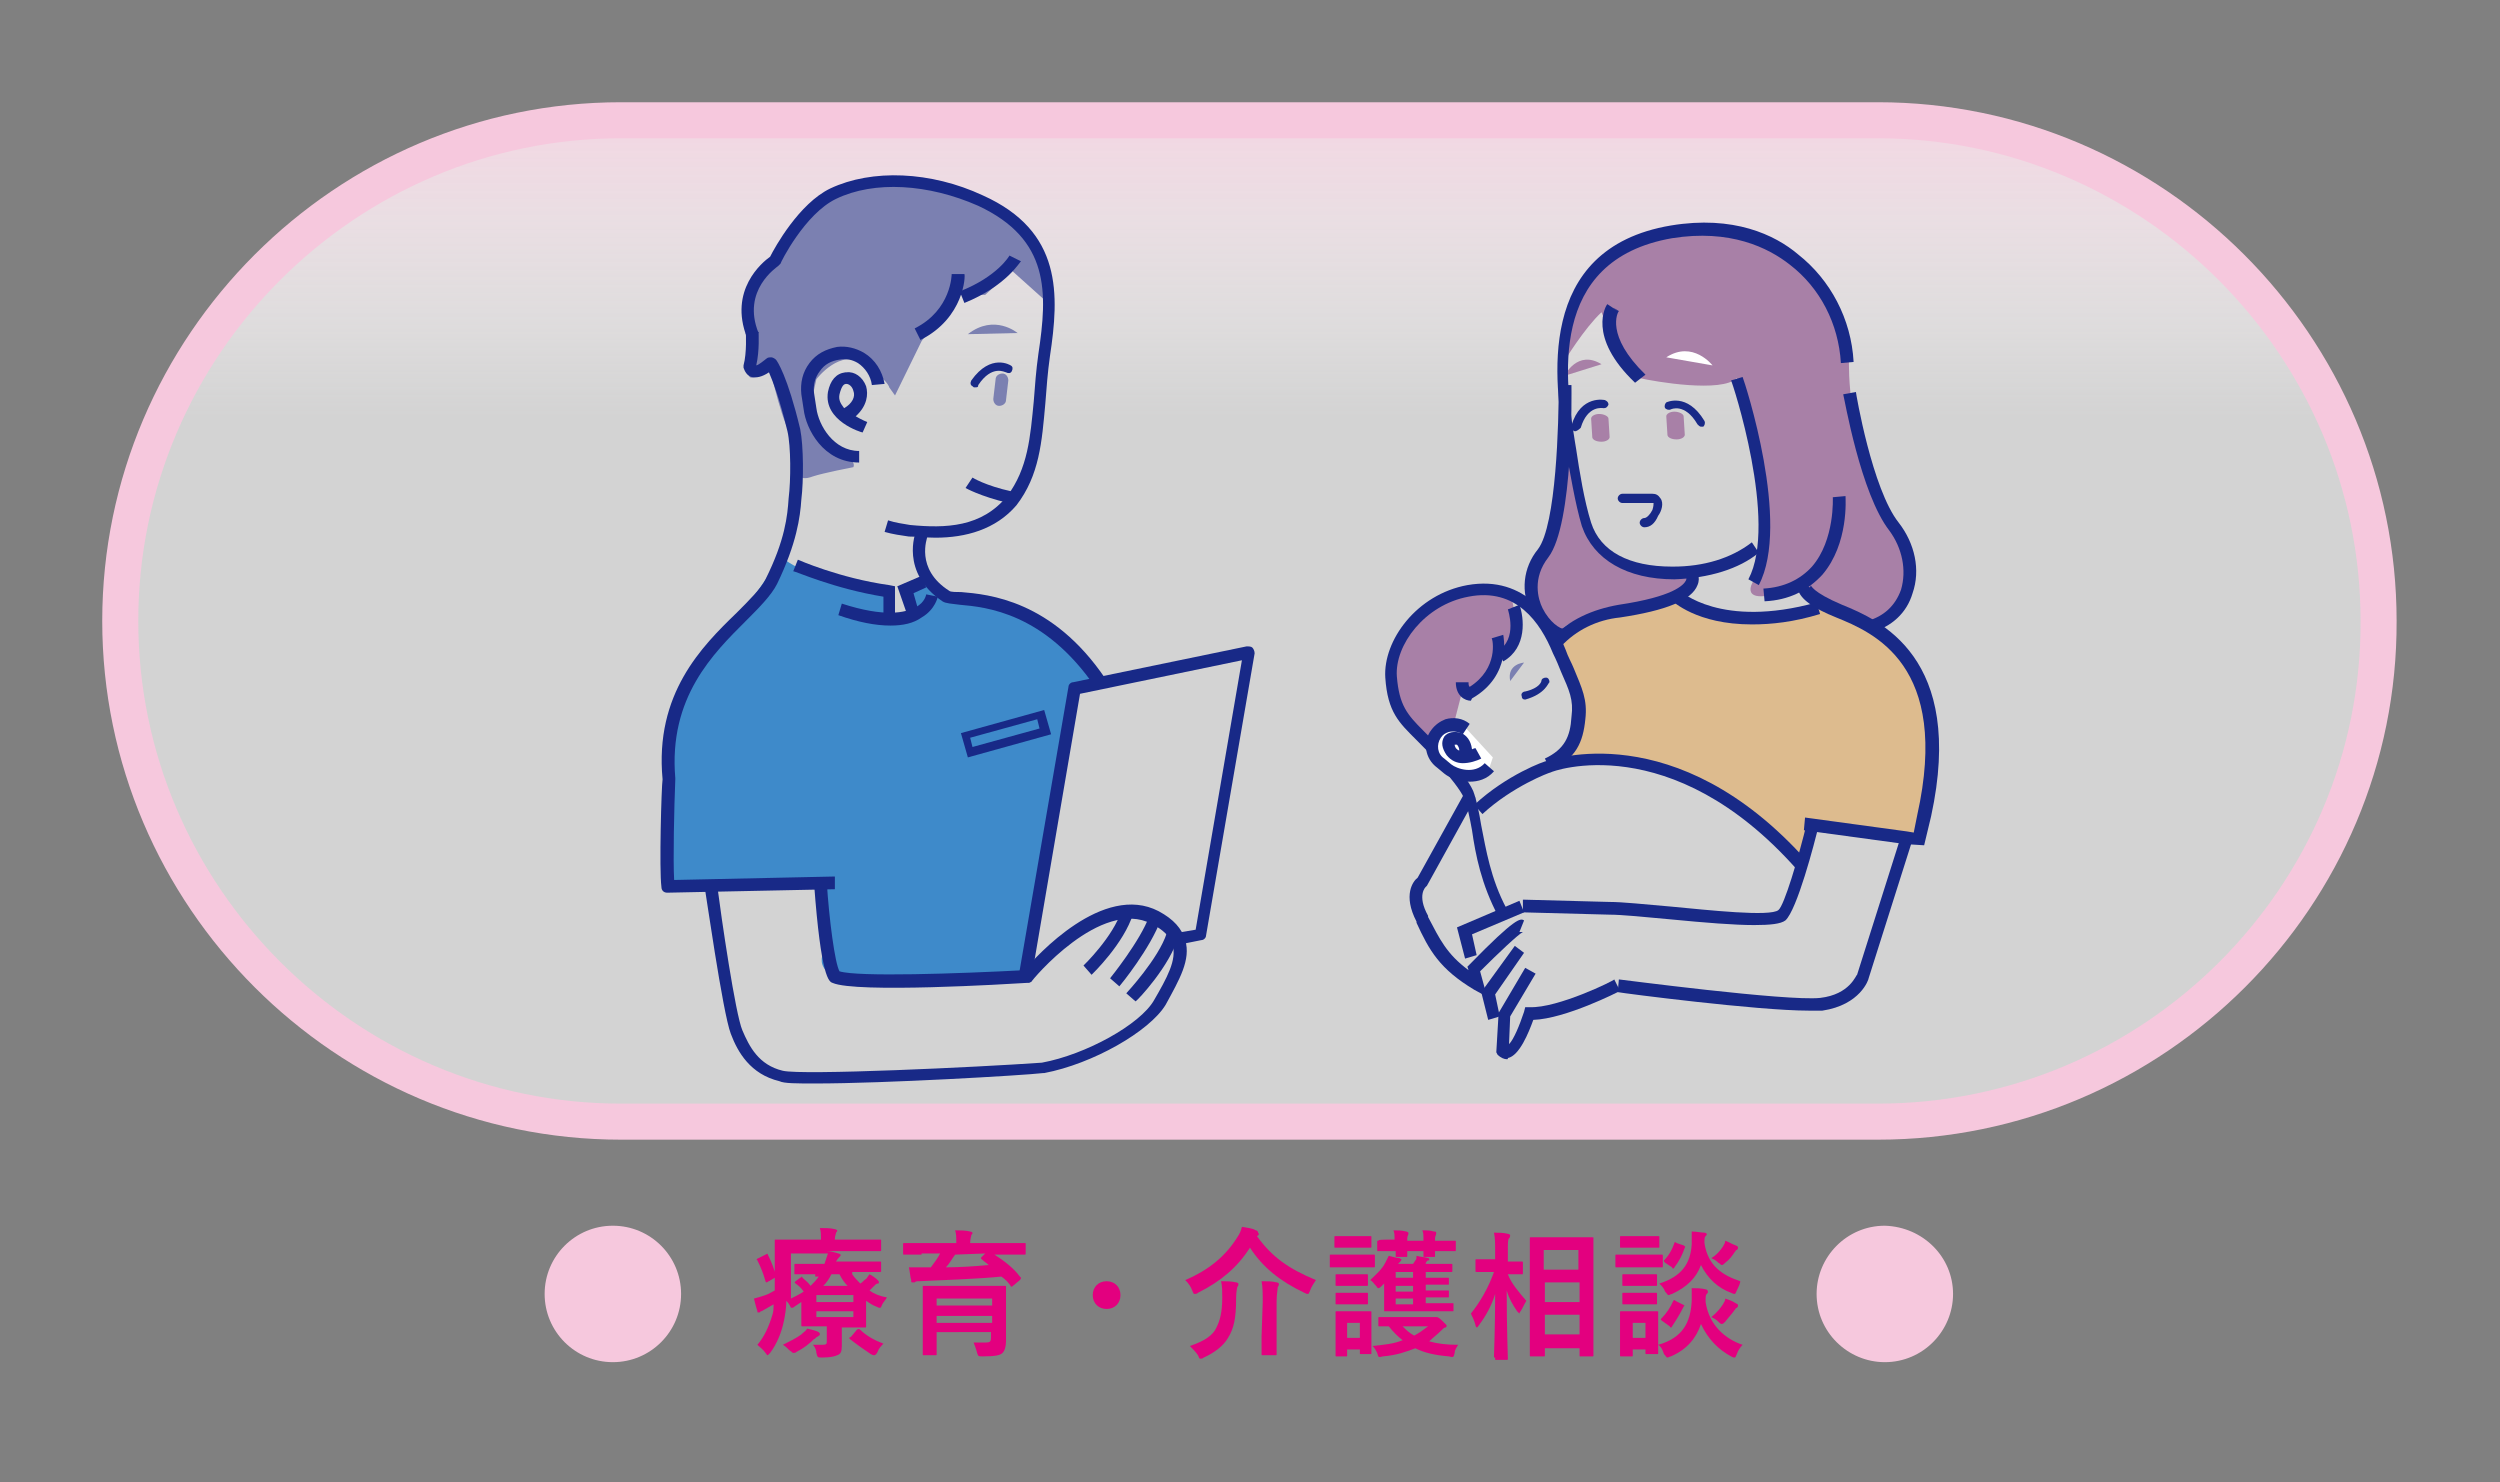<?xml version="1.0" encoding="utf-8"?>
<!-- Generator: Adobe Illustrator 24.3.0, SVG Export Plug-In . SVG Version: 6.00 Build 0)  -->
<svg version="1.1" id="レイヤー_1" xmlns="http://www.w3.org/2000/svg" xmlns:xlink="http://www.w3.org/1999/xlink" x="0px"
	 y="0px" viewBox="0 0 216.2 128.2" style="enable-background:new 0 0 216.2 128.2;" xml:space="preserve">
<rect x="0" y="0" width="216.2" height="128.2" fill="#808080" stroke="none"/>
<style type="text/css">
	.st0{fill:url(#SVGID_1_);stroke:#F6C8DD;stroke-width:3.117;stroke-miterlimit:10;}
	.st1{fill:none;}
	.st2{fill:#E3007F;}
	.st3{fill:#A880A7;}
	.st4{fill:#DDBB8E;}
	.st5{fill:#3E8ACA;}
	.st6{fill:#FFFFFF;}
	.st7{fill:#182987;}
	.st8{fill:#7B80B1;}
	.st9{fill:#F6C8DD;}
</style>
<g id="pink">
	
		<linearGradient id="SVGID_1_" gradientUnits="userSpaceOnUse" x1="108.05" y1="30.89" x2="108.05" y2="117.49" gradientTransform="matrix(1 0 0 -1 0 127.89)">
		<stop  offset="0.7" style="stop-color:#FFFFFF;stop-opacity:0.651"/>
		<stop  offset="0.799" style="stop-color:#FEFBFC;stop-opacity:0.75"/>
		<stop  offset="0.901" style="stop-color:#FCEEF4;stop-opacity:0.852"/>
		<stop  offset="1" style="stop-color:#F9DBE8;stop-opacity:0.95"/>
	</linearGradient>
	<path class="st0" d="M162.4,97H53.7c-23.8,0-43.3-19.5-43.3-43.3l0,0c0-23.8,19.5-43.3,43.3-43.3h108.7c23.8,0,43.3,19.5,43.3,43.3
		l0,0C205.8,77.5,186.3,97,162.4,97z"/>
</g>
<rect y="0" class="st1" width="216.2" height="128.2"/>
<path class="st2" d="M96.9,112c0,0.7-0.5,1.2-1.2,1.2s-1.2-0.5-1.2-1.2s0.5-1.2,1.2-1.2S96.9,111.3,96.9,112"/>
<g>
	<g>
		<path class="st3" d="M159.9,31.2c0,0,0.4-11.5-14.2-11.5c-8.2,0-10.4,8-10.4,11.5c0,0,1.7-2.8,3.2-4.2c0,0,1.6,4.4,2.9,5.5
			c0.1,0.1,0.3,0.2,0.4,0.2c1.3,0.3,7.1,1.3,8.4,0c0,0,3.7,12.7,1.4,17.6c0,0-1.4,2.2,2.9,0.8l1.6-0.6c0,0,1,1.4,3,2.4
			c2,0.9,2.6,1.3,2.6,1.3s6.3-2.1,2.1-8.6C159.6,38.9,159.9,31.2,159.9,31.2z"/>
	</g>
	<g>
		<path class="st3" d="M146.3,49.5c0,0,0.3,1.9-6.2,3.2s-4.8,2.1-4.8,2.1s-4.9-0.7-1.5-7.8c1.7-3.5,1.2-9.1,1.8-9.7
			C136.6,36.4,133.9,50.5,146.3,49.5z"/>
	</g>
	<g>
		<path class="st3" d="M144.2,37.6c0,0.2,0.3,0.4,0.8,0.4l0,0c0.4,0,0.7-0.2,0.7-0.4l-0.1-1.6c0-0.2-0.4-0.4-0.8-0.4l0,0
			c-0.4,0-0.7,0.2-0.7,0.4L144.2,37.6z"/>
	</g>
	<g>
		<path class="st3" d="M137.7,37.8c0,0.2,0.3,0.4,0.8,0.4l0,0c0.4,0,0.7-0.2,0.7-0.4l-0.1-1.6c0-0.2-0.4-0.4-0.8-0.4l0,0
			c-0.4,0-0.7,0.2-0.7,0.4L137.7,37.8z"/>
	</g>
	<g>
		<path class="st4" d="M166,72.5c0,0,4.1-13.1-2.4-17l-6.2-3.5c0,0-3.9,3.4-12.4-0.4c-0.6-0.3-2.3,0.6-4.8,1.1c0,0-4.5,1-5.5,2.7
			c0,0,4.3,7.1,0.7,9.4l-1.5,1.4c0,0,6.9-1.7,11.5,0.8s9.6,6.8,10.4,7.5l1-3.5L166,72.5z"/>
	</g>
	<g>
		<path class="st5" d="M95.1,59.1c0,0-5.2-7.5-13.4-7.5l-1.5-2l-2,1.4l0.6,1.9c0,0-1.2,0.9-2,0.4v-2.1c0,0-6.9-0.9-9.3-3.1
			c0,0-2,3.4-4.4,6.1c0,0-5.5,4.2-5.6,11.5v11.1l13.2-0.3l0.6,5.7c0,0-2,3,5.5,2.8l11.7-1L93,59.5L95.1,59.1z"/>
	</g>
	<g>
		<path class="st3" d="M135.3,32.5c0,0,1.1-2.3,3.2-1"/>
	</g>
	<g>
		<path class="st6" d="M148.1,31.6c0,0-1.7-2.2-4-0.7"/>
	</g>
	<g>
		<path class="st7" d="M135,55.9l-0.8-0.7c1.5-1.6,3.5-2.5,5.8-2.9c4.7-0.7,5.6-1.7,5.8-2.1c0.1-0.2,0-0.3,0-0.3l0.5-0.3l0.4-0.3
			c0,0.1,0.4,0.6,0.1,1.3c-0.5,1.3-2.7,2.2-6.7,2.8C138.1,53.6,136.3,54.5,135,55.9z"/>
	</g>
	<g>
		<path class="st7" d="M144.8,50.1c-4.1,0-7-1.7-8-4.6c-0.6-2-1-4.6-1.4-6.6l-0.1-0.6c-0.8-5-2.7-16.8,9.2-18.8
			c5.4-0.9,9,0.8,11,2.5c2.8,2.2,4.6,5.6,4.8,9.3l-1.1,0.1c-0.2-3.4-1.8-6.5-4.4-8.5c-1.9-1.5-5.2-3.1-10.2-2.3
			c-10.9,1.9-9.2,12.5-8.4,17.6l0.1,0.6c0.3,2,0.7,4.5,1.3,6.4c0.8,2.5,3.3,3.8,7,3.8h0.1c2.6,0,5-0.7,6.8-2.1l0.6,0.9
			C150.4,49.2,147.8,50,144.8,50.1C144.9,50.1,144.9,50.1,144.8,50.1z"/>
	</g>
	<g>
		<path class="st7" d="M166.4,73.1l-1.6-0.1l-8.8-1.2l0.1-1.1l8.8,1.2l0.6,0.1l0.3-1.5c2.9-13-3.8-15.8-7-17.1
			c-2-0.8-3.1-1.6-3.3-2.4c-0.1-0.4,0-0.7,0.1-0.8l0.9,0.6c0.1-0.1,0.1-0.2,0.1-0.2s0.1,0.6,2.7,1.7c3.2,1.3,10.7,4.5,7.7,18.3
			L166.4,73.1z"/>
	</g>
	<g>
		<path class="st7" d="M151.5,54c-4.8,0-6.8-2-7-2.1l0.8-0.8l-0.4,0.4l0.4-0.4c0,0,3.5,3.3,11.8,1l0.3,1
			C155.1,53.8,153.2,54,151.5,54z"/>
	</g>
	<g>
		<path class="st8" d="M88,28.8c0,0-2-1.7-4.3,0.1"/>
	</g>
	<g>
		<path class="st8" d="M68.6,37.7c0.8,0.3-0.9,4.5,1.7,3.5c0.9-0.3,3.5-0.8,3.5-0.8c0.4-0.9-2.5-1.7-2.5-1.7L70.4,37l-0.2-2.4
			l0.4-1.8c0,0,2.1-2.8,4.2-1.3s2.1,2,2.1,2l0.5,0.7l2.3-4.7l2.9-4h2.6l2.3-2.1l2.9,2.6c0,0,1.2-5-4-7.7s-5.3-2-5.3-2
			s-9.1-3.7-14.1,6c0,0-2.5,3-2,5.8c0.2,0.9,0.1,2.8-0.2,4.1c-0.3,1.2,1.8-0.3,1.8-0.3S67.8,37.4,68.6,37.7z"/>
	</g>
	<g>
		<path class="st8" d="M85.9,34.5c0,0.3,0.2,0.6,0.5,0.6l0,0c0.3,0,0.6-0.2,0.6-0.5l0.2-1.7c0-0.3-0.2-0.6-0.5-0.6l0,0
			c-0.3,0-0.6,0.2-0.6,0.5L85.9,34.5z"/>
	</g>
	<g>
		<path class="st7" d="M87.2,43.5c-2.5-0.6-3.7-1.3-3.7-1.3l0.6-0.9l-0.3,0.5l0.3-0.5c0,0,1.1,0.7,3.4,1.2L87.2,43.5z"/>
	</g>
	<g>
		<path class="st7" d="M80.9,46.5c-0.8,0-1.5-0.1-2.3-0.1c-0.7-0.1-1.4-0.2-2.1-0.4l0.3-1c0.6,0.2,1.3,0.3,1.9,0.4
			c3.1,0.3,6.2,0.2,8.4-2.5c1.8-2.4,2-5.1,2.3-8.2c0.1-1.3,0.2-2.7,0.4-4.1c0.8-5.3,1-9.9-5.2-12.8c-4.3-1.9-9-2.2-12.3-0.6
			c-2.7,1.3-4.8,5.5-4.8,5.6l-0.1,0.1L67.3,23c-0.1,0.1-3.2,2.1-1.7,5.8l-1,0.4c-1.6-4.1,1.3-6.5,2-7c0.4-0.8,2.5-4.6,5.2-5.9
			c3.6-1.7,8.7-1.5,13.2,0.6c6.9,3.1,6.6,8.6,5.8,13.9c-0.2,1.4-0.3,2.8-0.4,4.1c-0.3,3.3-0.5,6.2-2.5,8.8
			C86.1,45.8,83.5,46.5,80.9,46.5z"/>
	</g>
	<g>
		<path class="st7" d="M74.3,40c-3.1,0-4.6-2.9-4.8-4.6l-0.2-1.3c-0.1-1,0.1-1.9,0.7-2.7s1.4-1.2,2.4-1.4c0.8-0.1,1.6,0.1,2.3,0.5
			c1,0.6,1.6,1.6,1.8,2.7l-1.1,0.1c-0.1-0.8-0.6-1.5-1.2-1.9c-0.5-0.3-1-0.4-1.6-0.3c-0.7,0.1-1.3,0.4-1.7,1
			c-0.4,0.5-0.6,1.2-0.5,1.9l0.2,1.3c0.2,1.5,1.5,3.7,3.7,3.7L74.3,40z"/>
	</g>
	<g>
		<path class="st7" d="M74.6,37.4c-0.1,0-3.4-1-3-3.5c0.2-1,0.7-1.6,1.5-1.7h0.1c0.7-0.1,1.4,0.4,1.7,1.2c0.2,0.7,0.1,1.7-0.9,2.6
			c0.5,0.3,1,0.5,1,0.5L74.6,37.4z M73.2,33.2c-0.2,0-0.4,0.1-0.6,0.9c-0.1,0.5,0.1,0.8,0.4,1.2c0.7-0.4,1-1,0.8-1.5
			C73.7,33.4,73.4,33.2,73.2,33.2L73.2,33.2z"/>
	</g>
	<g>
		<path class="st7" d="M94.7,59.4c-4.4-6.4-9.4-6.9-11.7-7.1c-0.7-0.1-1.2-0.1-1.5-0.3c-3.7-2.5-2.3-6-2.3-6l1,0.4l-0.5-0.2l0.5,0.2
			c0,0.1-1.1,2.8,1.9,4.7c0.1,0.1,0.6,0.1,1,0.1c2.4,0.2,7.9,0.7,12.5,7.5L94.7,59.4z"/>
	</g>
	<g>
		<path class="st7" d="M84.3,33.5c-0.1,0-0.1,0-0.2-0.1c-0.2-0.1-0.2-0.3-0.1-0.5c1.7-2.4,3.4-1.3,3.4-1.3c0.2,0.1,0.2,0.3,0.1,0.5
			s-0.3,0.2-0.5,0.1c-0.1,0-1.2-0.7-2.4,1.1C84.6,33.5,84.5,33.5,84.3,33.5z"/>
	</g>
	<g>
		<path class="st7" d="M70.5,93.7c-1.6,0-2.7,0-3.1-0.2c-2.5-0.6-3.6-2.5-4.2-4.1c-0.7-1.8-2.2-12.5-2.3-12.9l1.1-0.1
			c0.4,3.1,1.6,11.3,2.2,12.7c0.6,1.4,1.4,3,3.5,3.5c1.7,0.4,16.7-0.3,22.4-0.7c3.8-0.7,8.5-3.3,9.7-5.4c1.1-1.9,2-3.5,1.6-4.8
			c-0.2-0.7-0.8-1.3-1.8-1.8c-4.4-2.3-10.4,4.9-10.4,5L89,85h-0.2C87.2,85.1,74,85.9,72,85c-0.3-0.1-1-0.4-1.6-8.6l1.1-0.1
			c0.2,3.2,0.7,7,1.1,7.7c1.6,0.5,10.3,0.2,16-0.1c1-1.2,6.8-7.6,11.6-5.1c1.3,0.7,2,1.5,2.3,2.5c0.5,1.7-0.5,3.4-1.7,5.6
			c-1.4,2.3-6.3,5.1-10.5,5.9h-0.1C88.5,93,76.5,93.7,70.5,93.7z"/>
	</g>
	<g>
		<path class="st7" d="M94.4,84.3l-0.7-0.8c0,0,2.6-2.5,3.3-4.8l1,0.3C97.2,81.6,94.5,84.2,94.4,84.3z"/>
	</g>
	<g>
		<path class="st7" d="M83.7,65.5l-0.6-2.1l7.2-2l0.6,2.1L83.7,65.5z M83.9,63.8l0.2,0.8l5.8-1.6l-0.2-0.8L83.9,63.8z"/>
	</g>
	<g>
		<path class="st7" d="M76.4,53.3v-1.7c-4.3-0.7-7.6-2.2-7.8-2.2l0.4-1c0,0,3.6,1.6,7.9,2.2l0.5,0.1v2.6L76.4,53.3z"/>
	</g>
	<g>
		<polygon class="st7" points="78.4,53 77.6,50.7 79.7,49.8 80.1,50.8 79,51.3 79.4,52.7 		"/>
	</g>
	<g>
		<path class="st7" d="M77,54.1c-1.3,0-2.8-0.3-4.5-0.9l0.3-1c3.7,1.2,5.5,0.8,6.4,0.3c0.8-0.4,0.9-1.1,0.9-1.1l1,0.2
			c0,0-0.2,1.1-1.4,1.8C79,53.9,78.1,54.1,77,54.1z"/>
	</g>
	<g>
		<path class="st7" d="M141.4,33.1c-4.2-4-2.5-6.7-2.4-6.8l0.9,0.6l-0.4-0.3l0.5,0.3c-0.1,0.1-1.2,2.1,2.3,5.5L141.4,33.1z"/>
	</g>
	<g>
		<path class="st7" d="M152.1,50.6l-0.9-0.5c2.6-4.9-1.4-17.1-1.5-17.2l1-0.3C150.9,33.1,154.9,45.3,152.1,50.6z"/>
	</g>
	<g>
		<path class="st7" d="M161.8,54.7l-0.3-1c1.4-0.4,2.4-1.3,2.9-2.7c0.5-1.7,0.1-3.6-1-5.1c-2.5-3.2-3.9-11.5-4-11.8l1.1-0.2
			c0,0.1,1.4,8.4,3.7,11.3c1.4,1.8,1.9,4.1,1.2,6.1C164.9,53,163.6,54.2,161.8,54.7z"/>
	</g>
	<g>
		<path class="st7" d="M135.3,55.4c-1,0-2.2-1-2.9-2.4c-0.9-1.8-0.7-3.9,0.6-5.5c1.6-2.1,1.8-11,1.8-14.2h1.1c0,0.5,0.2,12-2,14.9
			c-1.4,1.8-0.9,3.6-0.5,4.4c0.6,1.2,1.5,1.8,1.9,1.8L135.3,55.4L135.3,55.4z"/>
	</g>
	<g>
		<path class="st7" d="M152.6,52l-0.1-1.1c1.8-0.1,3.2-0.8,4.2-1.9c2-2.3,1.8-6,1.8-6l1.1-0.1c0,0.2,0.3,4.1-2,6.8
			C156.3,51.1,154.7,51.9,152.6,52z"/>
	</g>
	<g>
		<path class="st7" d="M142.2,45.6L142.2,45.6c-0.2,0-0.4-0.2-0.4-0.4s0.2-0.4,0.4-0.4l0,0l0,0c0.2,0,0.5-0.3,0.7-0.7
			c0.1-0.3,0.1-0.5,0.1-0.6c0,0,0,0-0.1,0h-2.6c-0.2,0-0.4-0.2-0.4-0.4s0.2-0.4,0.4-0.4h2.6c0.3,0,0.5,0.1,0.7,0.4
			c0.3,0.4,0.1,1.1-0.2,1.5C143.1,45.3,142.7,45.6,142.2,45.6z"/>
	</g>
	<g>
		<path class="st7" d="M88.7,84.4L88.7,84.4c-0.4-0.1-0.6-0.3-0.5-0.6l4.2-24.4c0-0.2,0.2-0.4,0.4-0.4l15-3.1c0.2,0,0.4,0,0.5,0.1
			s0.2,0.3,0.2,0.5l-4.2,24.4c0,0.2-0.2,0.4-0.4,0.4l-1.5,0.3c-0.3,0.1-0.6-0.1-0.6-0.4c-0.1-0.3,0.1-0.6,0.4-0.6l1.2-0.2l4-23.3
			l-14,2.9l-4.1,24C89.2,84.3,89,84.4,88.7,84.4z"/>
	</g>
	<g>
		<path class="st8" d="M131.8,57.3c0,0-1.5,0.1-1.2,1.6"/>
	</g>
	<g>
		<path class="st3" d="M130.7,51.6c0,0-7.1-2.2-9.9,4.8c0,0-1.3,3.3,1.3,6.5l1.8,1.8c0,0,0-1.6,1.8-2l0.8-3.1l0.6,0.5
			c0,0,2-1.3,2.7-3.4C129.7,56.7,131.8,56.1,130.7,51.6z"/>
	</g>
	<g>
		<path class="st7" d="M129.6,79.3c-1.5-2.8-2-5.4-2.3-7.5c-0.2-1.1-0.4-2.1-0.7-2.8c-0.3-0.7-1.3-1.9-1.9-2.6
			c-0.1-0.1-0.2-0.3-0.3-0.4c-0.7-0.8-1.3-1.4-1.9-2c-1.5-1.5-2.5-2.4-2.7-5.4c-0.2-3.2,2.7-7.2,7.1-8c5.1-0.9,7.5,3.1,8.5,5.6
			c0.2,0.6,0.5,1.1,0.7,1.6c0.7,1.7,1.2,2.7,1,4.4c-0.2,2-0.8,3.4-3,4.4l-0.5-1c1.7-0.8,2.2-1.9,2.3-3.6c0.2-1.5-0.2-2.3-0.9-3.9
			c-0.2-0.5-0.4-1-0.7-1.6c-1.1-2.7-3.2-5.7-7.3-4.9c-3.8,0.7-6.4,4.2-6.2,6.9c0.2,2.5,0.9,3.3,2.3,4.7c0.6,0.6,1.2,1.2,1.9,2
			c0.1,0.1,0.2,0.2,0.3,0.3c0.7,0.8,1.7,2,2.1,2.9c0.3,0.8,0.5,1.8,0.7,3c0.4,2,0.8,4.6,2.2,7.2L129.6,79.3z"/>
	</g>
	<g>
		<path class="st6" d="M128.8,66.4c-1.1,1.2-2.8,0.8-3.6,0.1l-0.6-0.5c-0.8-0.6-1-1.8-0.4-2.6l0,0c0.2-0.3,0.6-0.6,1-0.7
			c0.5-0.2,1.1-0.1,1.6,0.3l2.3,2.5L128.8,66.4z"/>
	</g>
	<g>
		<path class="st7" d="M126.5,66c-0.5,0-1-0.2-1.4-0.7c-0.4-0.6-0.5-1.1-0.2-1.6l0,0c0.3-0.4,0.9-0.5,1.5-0.3
			c0.4,0.2,0.8,0.6,0.9,1.4c0.2-0.1,0.3-0.1,0.3-0.1l0.5,0.9C127.7,65.8,127.1,66,126.5,66z M125.8,64.4c0,0.1,0,0.1,0.1,0.3
			c0.1,0.1,0.2,0.2,0.3,0.2c0-0.2-0.1-0.4-0.2-0.5C125.9,64.4,125.8,64.4,125.8,64.4z"/>
	</g>
	<g>
		<path class="st7" d="M130,57.2l-0.5-0.9c1.8-1,0.9-3.6,0.9-3.6l1-0.4C131.8,53.4,132.1,56,130,57.2z"/>
	</g>
	<g>
		<path class="st7" d="M127.2,60.6L127.2,60.6c-0.5,0-1.3-0.4-1.3-1.6h1.1c0,0.2,0,0.3,0.1,0.4c2.5-1.6,2-4.1,1.9-4.2l1-0.3
			c0,0,0.8,3.5-2.7,5.5L127.2,60.6z"/>
	</g>
	<g>
		<path class="st7" d="M131.9,60.5c-0.2,0-0.3-0.1-0.3-0.3c-0.1-0.2,0.1-0.4,0.3-0.4c1.3-0.3,1.4-0.9,1.4-0.9c0-0.2,0.2-0.3,0.4-0.3
			s0.3,0.2,0.3,0.4C133.9,59,133.7,60,131.9,60.5L131.9,60.5z"/>
	</g>
	<g>
		<path class="st7" d="M155.4,75.2c-10.9-12.3-21.2-8.5-21.3-8.4c-0.1,0-3.3,1.2-5.9,3.6l-0.7-0.8c2.8-2.6,6.1-3.8,6.3-3.8
			c0.1,0,11.1-4.1,22.5,8.7L155.4,75.2z"/>
	</g>
	<g>
		<path class="st7" d="M127.1,67.6c-0.9,0-1.7-0.3-2.2-0.7l-0.6-0.5c-1.1-0.8-1.3-2.3-0.5-3.3c0.3-0.4,0.7-0.7,1.2-0.9
			c0.7-0.2,1.5-0.1,2.1,0.4l-0.6,0.9c-0.3-0.2-0.8-0.3-1.2-0.2c-0.3,0.1-0.5,0.2-0.7,0.5c-0.4,0.6-0.3,1.4,0.3,1.8l0.6,0.5
			c0.5,0.4,2,0.9,2.9-0.1l0.8,0.7C128.6,67.4,127.8,67.6,127.1,67.6z"/>
	</g>
	<g>
		<path class="st7" d="M156.4,87.4c-4.4,0-16-1.5-16.5-1.6l0.1-1.1c0.1,0,14.5,1.9,17.4,1.6c2.6-0.3,3.1-2,3.2-2l3.8-12l1,0.3
			l-3.8,12c0,0.1-0.7,2.3-4,2.8C157.3,87.4,156.9,87.4,156.4,87.4z"/>
	</g>
	<g>
		<path class="st7" d="M130.3,91.6c-0.2,0-0.5-0.1-0.8-0.4l-0.1-0.2l0.2-3.4l2.3-3.9l0.9,0.5l-2.2,3.7l-0.1,2.4
			c0.4-0.4,0.9-1.6,1.3-2.8l0.1-0.4h0.4c2.4,0.1,7.3-2.3,7.3-2.4l0.5,1c-0.2,0.1-4.7,2.4-7.5,2.5c-0.4,1.1-1.2,3.1-2.2,3.3
			C130.4,91.6,130.4,91.6,130.3,91.6z"/>
	</g>
	<g>
		<polygon class="st7" points="126.7,82.9 126,80.2 131.4,77.9 131.8,78.9 127.3,80.8 127.7,82.6 		"/>
	</g>
	<g>
		<polygon class="st7" points="128.7,88.2 128.1,85.8 131,81.8 131.8,82.4 129.3,86 129.7,87.9 		"/>
	</g>
	<g>
		<path class="st7" d="M151.7,80c-1.7,0-4.2-0.2-7.3-0.5c-2.1-0.2-4.2-0.4-5.2-0.4l-7.5-0.2v-1.1l7.5,0.2c1.1,0,3,0.2,5.3,0.4
			c3.2,0.3,8.6,0.9,9.3,0.3c0.5-0.4,1.7-4.4,2.5-7.7l1,0.3c-0.4,1.7-1.9,7.4-2.9,8.3C154,79.9,153.1,80,151.7,80z"/>
	</g>
	<g>
		<path class="st7" d="M96.8,85.3L96,84.6c0,0,2.6-3.2,3.4-5.4l1,0.3C99.5,82,96.9,85.2,96.8,85.3z"/>
	</g>
	<g>
		<path class="st7" d="M98.2,86.6l-0.8-0.7c0,0,2.8-3,3.5-5.2l1,0.3C101.2,83.5,98.4,86.5,98.2,86.6z"/>
	</g>
	<g>
		<path class="st7" d="M128.6,86.2l-1.1-0.6c-3-1.8-3.9-3.4-5-5.8v-0.1c-1.2-2.3-0.3-3.5,0.1-3.8l4.1-7.4l0.9,0.5l-4.2,7.6l-0.1,0.1
			c0,0-0.8,0.7,0.2,2.5v0.1c1,1.9,1.6,3.2,3.5,4.6l-0.1-0.3l0.2-0.2c4-4.1,4.4-4,4.7-3.8l-0.4,1c0.1,0,0.2,0,0.3,0
			c-0.4,0.2-2.1,1.8-3.7,3.4L128.6,86.2z"/>
	</g>
	<g>
		<path class="st7" d="M136.2,37.3C136.2,37.3,136.1,37.3,136.2,37.3c-0.3-0.1-0.4-0.3-0.3-0.5c0.8-2.7,2.9-2.2,2.9-2.2
			c0.2,0.1,0.3,0.2,0.3,0.4c-0.1,0.2-0.2,0.3-0.4,0.3c-0.1,0-1.4-0.3-2,1.7C136.5,37.2,136.3,37.3,136.2,37.3z"/>
	</g>
	<g>
		<path class="st7" d="M147.1,36.9c-0.1,0-0.2-0.1-0.3-0.2c-1.1-1.9-2.3-1.3-2.3-1.3c-0.2,0.1-0.4,0-0.5-0.1c-0.1-0.2,0-0.4,0.1-0.5
			c0,0,1.8-0.9,3.3,1.6c0.1,0.2,0,0.4-0.1,0.5C147.2,36.9,147.2,36.9,147.1,36.9z"/>
	</g>
	<g>
		<path class="st7" d="M79.6,29.4l-0.5-1c3.2-1.6,3.2-4.7,3.2-4.7h1.1C83.5,23.8,83.4,27.5,79.6,29.4z"/>
	</g>
	<g>
		<path class="st7" d="M83.4,26.2l-0.4-1c3.3-1.3,4.3-3.1,4.3-3.1l1,0.5C88.2,22.6,87.1,24.7,83.4,26.2z"/>
	</g>
	<g>
		<path class="st7" d="M57.7,77.2c-0.3,0-0.5-0.2-0.5-0.5c-0.2-1.5,0-8.7,0.1-9.3C56.6,60,60.7,55.9,63.7,53
			c1.1-1.1,2.1-2.1,2.5-2.9c1.7-3.4,1.9-5.5,2-7c0.2-1.6,0.2-4.5-0.1-5.8c-0.7-2.9-1.3-4.4-1.6-5.1c-0.6,0.4-1.1,0.5-1.5,0.4
			s-0.6-0.5-0.7-0.8c0-0.1,0-0.2,0-0.2c0.3-1.1,0.2-2.8,0.2-2.8l1.1-0.1c0,0.1,0.1,1.6-0.2,2.9c0.1,0,0.4-0.2,0.9-0.6
			c0.1-0.1,0.3-0.1,0.4-0.1s0.3,0.1,0.4,0.2s1,1.4,2.1,6c0.3,1.5,0.3,4.5,0.1,6.1c-0.1,1.5-0.4,3.8-2.1,7.3c-0.5,1-1.6,2.1-2.7,3.2
			c-2.8,2.8-6.7,6.6-6.1,13.6c0,0,0,0,0,0.1c-0.1,2.4-0.2,7-0.1,8.7l13.9-0.3v1.1L57.7,77.2L57.7,77.2z"/>
	</g>
</g>
<g>
	<g>
		<path class="st2" d="M73.7,110.2c0.2,0.3,0.5,0.6,0.7,0.8c0.2-0.1,0.3-0.3,0.5-0.4c0.1-0.1,0.2-0.3,0.3-0.4
			c0.2,0.1,0.5,0.3,0.7,0.5c0.1,0.1,0.1,0.1,0.1,0.2s0,0.1-0.1,0.1s-0.2,0.1-0.4,0.3l-0.3,0.3c0.4,0.3,0.9,0.5,1.5,0.6
			c-0.1,0.2-0.3,0.4-0.4,0.6s-0.1,0.3-0.2,0.3s-0.1,0-0.3-0.1c-0.3-0.1-0.6-0.3-0.9-0.5v1.2c0,0.6,0,0.9,0,1s0,0.1-0.1,0.1
			s-0.6,0-1.6,0h-0.4v0.5c0,0.4,0,0.8,0,1.1c0,0.5-0.1,0.7-0.4,0.8c-0.2,0.1-0.6,0.2-1.3,0.2c-0.4,0-0.4,0-0.5-0.4
			c0-0.2-0.1-0.5-0.3-0.7c0.4,0,0.6,0,0.8,0c0.4,0,0.4-0.1,0.4-0.3v-1.3H71c-1,0-1.5,0-1.6,0s-0.1,0-0.1-0.1s0-0.4,0-1.1v-0.9
			l-0.6,0.4c-0.1,0.1-0.2,0.1-0.2,0.1c-0.1,0-0.1,0-0.2-0.2s-0.2-0.3-0.3-0.4c0,0.6-0.1,1.2-0.2,1.7c-0.2,1-0.6,2-1.2,2.8
			c-0.1,0.1-0.2,0.2-0.2,0.2c-0.1,0-0.1-0.1-0.2-0.2c-0.2-0.3-0.5-0.5-0.7-0.7c0.6-0.7,1-1.6,1.3-2.6c0.1-0.3,0.1-0.6,0.1-0.9
			c-0.2,0.1-0.5,0.3-0.7,0.4s-0.3,0.2-0.4,0.2c-0.1,0.1-0.1,0.1-0.2,0.1s-0.1,0-0.1-0.1c-0.1-0.3-0.2-0.7-0.3-1.1
			c0.4-0.1,0.7-0.2,1-0.3c0.3-0.1,0.6-0.3,0.8-0.4c0-0.5,0-1,0-1.6c0-1.8,0-2.7,0-2.7c0-0.1,0-0.1,0.1-0.1s0.5,0,1.7,0H71v-0.1
			c0-0.3,0-0.6-0.1-0.9c0.5,0,0.9,0,1.3,0.1c0.1,0,0.2,0.1,0.2,0.1c0,0.1,0,0.1-0.1,0.2c0,0.1-0.1,0.3-0.1,0.5v0.1h2.3
			c1.2,0,1.6,0,1.6,0c0.1,0,0.1,0,0.1,0.1v0.8c0,0.1,0,0.1-0.1,0.1s-0.5,0-1.6,0h-3c0.3,0,0.7,0.1,1,0.2c0.1,0,0.2,0.1,0.2,0.1
			c0,0.1,0,0.1-0.1,0.2s-0.2,0.2-0.3,0.4h2.1c1.2,0,1.6,0,1.7,0s0.1,0,0.1,0.1v0.7c0,0.1,0,0.1-0.1,0.1s-0.5,0-1.7,0h-0.7V110.2z
			 M66.2,108.5c0.2-0.1,0.2-0.1,0.2,0c0.3,0.6,0.5,1.1,0.7,1.8c0,0.1,0,0.2-0.1,0.2l-0.5,0.3c-0.1,0-0.1,0.1-0.2,0.1
			c0,0-0.1,0-0.1-0.1c-0.2-0.7-0.4-1.2-0.7-1.8c-0.1-0.1-0.1-0.1,0.1-0.2L66.2,108.5z M70.8,115.2c0.1,0.1,0.1,0.1,0.1,0.2
			s-0.1,0.1-0.2,0.2c-0.1,0-0.2,0.2-0.3,0.2c-0.4,0.4-0.9,0.8-1.5,1.1c-0.1,0.1-0.2,0.1-0.3,0.1c-0.1,0-0.1-0.1-0.3-0.2
			c-0.2-0.2-0.4-0.4-0.6-0.5c0.6-0.3,1.2-0.6,1.6-0.9c0.2-0.2,0.4-0.3,0.5-0.5C70.3,115,70.6,115.1,70.8,115.2 M70.5,110.2
			c-1.2,0-1.6,0-1.7,0s-0.1,0-0.1-0.1v-0.7c0-0.1,0-0.1,0.1-0.1s0.5,0,1.7,0h0.8c0.1-0.3,0.2-0.6,0.3-0.9h-3.2v2.1
			c0,0.7,0,1.3,0,1.8c0.4-0.2,0.8-0.4,1.1-0.6c-0.2-0.3-0.4-0.5-0.7-0.7c-0.1-0.1-0.1-0.1,0-0.2l0.4-0.3c0.1,0,0.1-0.1,0.1-0.1
			s0.1,0,0.1,0.1c0.2,0.2,0.5,0.4,0.7,0.7c0.3-0.3,0.5-0.5,0.7-0.8h-0.3V110.2z M70.6,112.6h3.2V112h-3.2V112.6z M73.8,113.4h-3.2
			v0.5h3.2V113.4z M73.3,111.2c-0.3-0.3-0.5-0.6-0.7-1h-0.7c-0.2,0.4-0.4,0.7-0.7,1H73.3z M74.1,115c0.1-0.1,0.2-0.1,0.3,0
			c0.5,0.5,1.2,0.9,2,1.2c-0.2,0.2-0.4,0.4-0.5,0.7c-0.1,0.2-0.2,0.3-0.3,0.3c-0.1,0-0.1,0-0.3-0.1c-0.6-0.4-1.3-0.9-1.8-1.3
			c-0.1-0.1-0.1-0.1,0.1-0.2L74.1,115z"/>
		<path class="st2" d="M79.7,108.5c-1.1,0-1.4,0-1.5,0s-0.1,0-0.1-0.1v-0.8c0-0.1,0-0.1,0.1-0.1s0.4,0,1.5,0h3l0,0
			c0-0.5,0-0.8-0.1-1.1c0.4,0,0.9,0,1.3,0.1c0.1,0,0.2,0.1,0.2,0.1c0,0.1,0,0.1-0.1,0.2c0,0.1-0.1,0.3-0.1,0.7l0,0h3.2
			c1.1,0,1.4,0,1.5,0s0.1,0,0.1,0.1v0.8c0,0.1,0,0.1-0.1,0.1s-0.4,0-1.5,0H86c0.8,0.5,1.7,1.2,2.2,1.9l0.1,0.1c0,0,0,0.1-0.1,0.2
			l-0.6,0.5c-0.1,0.1-0.2,0.1-0.2,0c-0.2-0.3-0.5-0.6-0.8-0.8c-2,0.2-5,0.3-7.1,0.4c-0.2,0-0.3,0-0.4,0.1c0,0-0.1,0-0.2,0
			s-0.1,0-0.1-0.2c-0.1-0.3-0.1-0.7-0.2-1.1c0.4,0,0.8,0,1.2,0c0.2,0,0.4,0,0.7,0c0.3-0.4,0.6-0.8,0.8-1.2h-1.6V108.5z M87,114.5
			c0,0.6,0,1.2,0,1.5c0,0.4-0.1,0.8-0.3,1c-0.2,0.2-0.6,0.3-1.7,0.3c-0.4,0-0.4,0-0.5-0.3c-0.1-0.4-0.2-0.6-0.3-0.9
			c0.5,0,0.8,0,1.1,0c0.3,0,0.4-0.1,0.4-0.4v-0.5H81v0.5c0,0.9,0,1.3,0,1.4s0,0.1-0.1,0.1h-1c-0.1,0-0.1,0-0.1-0.1s0-0.5,0-1.3v-3.1
			c0-0.9,0-1.3,0-1.4s0-0.1,0.1-0.1s0.5,0,1.7,0h3.7c1.2,0,1.6,0,1.6,0c0.1,0,0.1,0,0.1,0.1s0,0.6,0,1.5C87,112.8,87,114.5,87,114.5
			z M81,112.9h4.8v-0.6H81V112.9z M85.8,113.8H81v0.6h4.8V113.8z M82.6,108.5c-0.3,0.4-0.5,0.8-0.8,1.1c1.2,0,2.6-0.1,3.7-0.2
			c-0.2-0.2-0.4-0.3-0.6-0.5c-0.1-0.1-0.1-0.1,0-0.2l0.3-0.3L82.6,108.5L82.6,108.5z"/>
		<path class="st2" d="M108.7,106.9c1.3,1.8,2.7,2.8,5.1,3.8c-0.2,0.3-0.4,0.6-0.5,0.9c-0.1,0.2-0.1,0.3-0.2,0.3s-0.1,0-0.3-0.1
			c-2.1-1-3.6-2.2-4.7-3.9c-1.1,1.7-2.5,2.9-4.5,3.9c-0.1,0.1-0.2,0.1-0.3,0.1c-0.1,0-0.1-0.1-0.2-0.3c-0.1-0.3-0.3-0.6-0.6-0.9
			c2.1-0.9,3.5-2.1,4.5-3.7c0.2-0.3,0.3-0.5,0.4-0.9c0.5,0.1,0.9,0.1,1.2,0.3c0.1,0,0.2,0.1,0.2,0.2
			C108.9,106.7,108.9,106.8,108.7,106.9L108.7,106.9z M105.2,114.8c0.3-0.6,0.5-1.3,0.5-2.6c0-0.5,0-1-0.1-1.4c0.4,0,0.9,0,1.3,0.1
			c0.1,0,0.2,0.1,0.2,0.1c0,0.1,0,0.2-0.1,0.3c0,0.1-0.1,0.3-0.1,1c0,1.7-0.2,2.6-0.7,3.4c-0.4,0.7-1.2,1.3-2.1,1.7
			c-0.1,0.1-0.2,0.1-0.3,0.1c-0.1,0-0.1-0.1-0.2-0.3c-0.2-0.3-0.5-0.6-0.7-0.8C104.1,116,104.9,115.5,105.2,114.8 M109.2,112.6
			c0-0.7,0-1.3-0.1-1.8c0.5,0,0.9,0,1.3,0.1c0.1,0,0.2,0.1,0.2,0.1c0,0.1,0,0.2-0.1,0.3c0,0.2-0.1,0.6-0.1,1.3v3c0,1,0,1.5,0,1.5
			c0,0.1,0,0.1-0.1,0.1h-1.1c-0.1,0-0.1,0-0.1-0.1s0-0.6,0-1.5L109.2,112.6L109.2,112.6z"/>
		<path class="st2" d="M117.5,108.5c0.9,0,1.2,0,1.3,0c0.1,0,0.1,0,0.1,0.1v0.9c0,0.1,0,0.1-0.1,0.1s-0.4,0-1.3,0h-1.1
			c-0.9,0-1.2,0-1.3,0c-0.1,0-0.1,0-0.1-0.1v-0.9c0-0.1,0-0.1,0.1-0.1s0.4,0,1.3,0H117.5z M118.6,115.3c0,1.4,0,1.7,0,1.7
			c0,0.1,0,0.1-0.1,0.1h-0.8c-0.1,0-0.1,0-0.1-0.1v-0.3h-1.1v0.5c0,0.1,0,0.1-0.1,0.1h-0.8c-0.1,0-0.1,0-0.1-0.1s0-0.3,0-1.8v-0.8
			c0-0.8,0-1,0-1.1s0-0.1,0.1-0.1s0.3,0,1.1,0h0.7c0.8,0,1,0,1.1,0s0.1,0,0.1,0.1s0,0.4,0,0.9C118.6,114.4,118.6,115.3,118.6,115.3z
			 M117.4,106.9c0.8,0,1,0,1.1,0s0.1,0,0.1,0.1v0.8c0,0.1,0,0.1-0.1,0.1s-0.3,0-1.1,0h-0.8c-0.8,0-1,0-1.1,0s-0.1,0-0.1-0.1V107
			c0-0.1,0-0.1,0.1-0.1s0.3,0,1.1,0H117.4z M117.2,110.2c0.7,0,1,0,1,0c0.1,0,0.1,0,0.1,0.1v0.8c0,0.1,0,0.1-0.1,0.1s-0.3,0-1,0
			h-0.6c-0.7,0-1,0-1,0c-0.1,0-0.1,0-0.1-0.1v-0.8c0-0.1,0-0.1,0.1-0.1s0.3,0,1,0H117.2z M117.2,111.8c0.7,0,1,0,1,0
			c0.1,0,0.1,0,0.1,0.1v0.8c0,0.1,0,0.1-0.1,0.1s-0.3,0-1,0h-0.6c-0.7,0-1,0-1,0c-0.1,0-0.1,0-0.1-0.1v-0.8c0-0.1,0-0.1,0.1-0.1
			s0.3,0,1,0H117.2z M116.5,115.7h1.1v-1.3h-1.1V115.7z M119.5,111.2c-0.1,0.1-0.2,0.2-0.3,0.2c-0.1,0-0.1-0.1-0.2-0.2
			c-0.2-0.2-0.3-0.4-0.5-0.5c0.5-0.5,1-0.9,1.3-1.5c0.1-0.2,0.2-0.4,0.3-0.6c0.4,0.1,0.7,0.2,0.9,0.2c0.2,0.1,0.2,0.1,0.2,0.1
			s0,0.1-0.1,0.2c0,0-0.1,0.1-0.2,0.2h1.3l0.2-0.3c0.1-0.1,0.1-0.2,0.1-0.4c0.3,0.1,0.7,0.1,1,0.2c0.1,0,0.1,0.1,0.1,0.1
			c0,0.1,0,0.1-0.1,0.1s-0.1,0.1-0.2,0.2v0.1h0.8c1,0,1.3,0,1.4,0s0.1,0,0.1,0.1v0.5c0,0.1,0,0.1-0.1,0.1s-0.4,0-1.4,0h-0.8v0.5h0.6
			c0.8,0,1.2,0,1.3,0c0.1,0,0.1,0,0.1,0.1v0.4c0,0.1,0,0.1-0.1,0.1s-0.5,0-1.3,0h-0.6v0.5h0.6c0.8,0,1.2,0,1.3,0
			c0.1,0,0.1,0,0.1,0.1v0.4c0,0.1,0,0.1-0.1,0.1s-0.5,0-1.3,0h-0.6v0.5h0.8c1.1,0,1.5,0,1.5,0c0.1,0,0.1,0,0.1,0.1v0.5
			c0,0.1,0,0.1-0.1,0.1s-0.4,0-1.5,0h-2.8c-1.1,0-1.5,0-1.5,0c-0.1,0-0.1,0-0.1-0.1s0-0.4,0-1v-0.7c0-0.2,0-0.4,0-0.6L119.5,111.2z
			 M123.8,113.9c0.2,0,0.3,0,0.3,0c0.1,0,0.1,0,0.1,0c0.1,0,0.2,0,0.5,0.3s0.4,0.4,0.4,0.4c0,0.1,0,0.2-0.1,0.2s-0.2,0.1-0.4,0.3
			c-0.3,0.3-0.7,0.6-1,0.9c0.7,0.2,1.5,0.3,2.5,0.3c-0.1,0.2-0.3,0.4-0.3,0.7c-0.1,0.4-0.1,0.4-0.5,0.3c-1.2-0.1-2.1-0.3-2.9-0.7
			c-0.8,0.3-1.6,0.6-2.8,0.7c-0.4,0.1-0.4,0.1-0.5-0.3c-0.1-0.2-0.2-0.4-0.4-0.6c1-0.1,1.9-0.2,2.6-0.5c-0.4-0.3-0.8-0.7-1.2-1.2
			c-0.5,0-0.7,0-0.8,0c-0.1,0-0.1,0-0.1-0.1V114c0-0.1,0-0.1,0.1-0.1s0.4,0,1.5,0H123.8z M120.6,107.2c0-0.4,0-0.6-0.1-0.8
			c0.4,0,0.7,0,1.1,0.1c0.1,0,0.2,0.1,0.2,0.1c0,0.1,0,0.1,0,0.1c0,0.1-0.1,0.2-0.1,0.4v0.2h1.4v-0.1c0-0.4,0-0.6-0.1-0.8
			c0.4,0,0.7,0,1,0.1c0.1,0,0.2,0,0.2,0.1s0,0.1,0,0.1c0,0.1-0.1,0.2-0.1,0.4v0.2h0.1c1.1,0,1.5,0,1.6,0s0.1,0,0.1,0.1v0.7
			c0,0.1,0,0.1-0.1,0.1s-0.5,0-1.6,0h-0.1c0,0.3,0,0.4,0,0.4c0,0.1,0,0.1-0.1,0.1h-0.8c-0.1,0-0.1,0-0.1-0.1s0-0.2,0-0.4h-1.4
			c0,0.3,0,0.4,0,0.4c0,0.1,0,0.1-0.1,0.1h-0.8c-0.1,0-0.1,0-0.1-0.1s0-0.2,0-0.4c-1,0-1.4,0-1.5,0s-0.1,0-0.1-0.1v-0.7
			c0-0.1,0-0.1,0.1-0.1C119.2,107.2,119.5,107.2,120.6,107.2L120.6,107.2z M122.2,110h-1.5v0.5h1.5V110z M122.2,111.2h-1.5v0.5h1.5
			V111.2z M122.2,112.3h-1.5v0.5h1.5V112.3z M121.3,114.7c0.3,0.3,0.6,0.6,1,0.8c0.4-0.2,0.8-0.5,1.2-0.8H121.3z"/>
		<path class="st2" d="M129.3,117.4c-0.1,0-0.1,0-0.1-0.1c0-0.2,0.1-2.6,0.1-5.4c-0.3,1-0.8,1.9-1.4,2.7c-0.1,0.1-0.1,0.2-0.2,0.2
			c0,0-0.1-0.1-0.1-0.2c-0.1-0.4-0.3-0.8-0.4-1c0.8-1,1.5-2.2,2-3.6h-0.3c-0.9,0-1.2,0-1.2,0c-0.1,0-0.1,0-0.1-0.1V109
			c0-0.1,0-0.1,0.1-0.1s0.4,0,1.2,0h0.4v-0.7c0-0.7,0-1.1-0.1-1.6c0.4,0,0.8,0,1.2,0.1c0.1,0,0.2,0.1,0.2,0.1c0,0.1,0,0.2-0.1,0.3
			c-0.1,0.1-0.1,0.3-0.1,1.2v0.8c0.9,0,1.2,0,1.2,0c0.1,0,0.1,0,0.1,0.1v0.9c0,0.1,0,0.1-0.1,0.1s-0.3,0-1.2,0
			c0.3,0.8,1,1.6,1.6,2.3c-0.2,0.3-0.3,0.6-0.5,0.9c-0.1,0.1-0.1,0.2-0.1,0.2s-0.1-0.1-0.2-0.2c-0.4-0.6-0.7-1.1-0.9-1.8
			c0,3.2,0.1,5.7,0.1,5.9c0,0.1,0,0.1-0.1,0.1h-1V117.4z M132.4,117.3c-0.1,0-0.1,0-0.1-0.1s0-0.9,0-4.5v-2.4c0-2.4,0-3.2,0-3.2
			c0-0.1,0-0.1,0.1-0.1s0.4,0,1.5,0h2.3c1,0,1.4,0,1.5,0s0.1,0,0.1,0.1s0,0.9,0,2.9v2.7c0,3.6,0,4.4,0,4.5s0,0.1-0.1,0.1h-1
			c-0.1,0-0.1,0-0.1-0.1v-0.6h-3v0.6c0,0.1,0,0.1-0.1,0.1H132.4z M133.5,109.8h3v-1.7h-3V109.8z M136.6,110.9h-3v1.7h3V110.9z
			 M136.6,113.7h-3v1.7h3V113.7z"/>
		<path class="st2" d="M142.4,108.5c0.9,0,1.2,0,1.3,0s0.1,0,0.1,0.1v0.9c0,0.1,0,0.1-0.1,0.1s-0.4,0-1.3,0h-1.3c-0.9,0-1.2,0-1.3,0
			s-0.1,0-0.1-0.1v-0.9c0-0.1,0-0.1,0.1-0.1s0.4,0,1.3,0H142.4z M143.4,116.3c2.1-0.6,2.8-1.9,2.9-3.8c0-0.4,0-0.7,0-1.1
			c0.4,0,0.8,0,1.2,0.1c0.1,0,0.2,0.1,0.2,0.2s0,0.1-0.1,0.2s-0.1,0.2-0.1,0.7c0.3,2,1.7,3.2,3.2,3.7c-0.2,0.2-0.4,0.5-0.5,0.8
			c-0.1,0.2-0.1,0.3-0.2,0.3c-0.1,0-0.1,0-0.3-0.1c-1.1-0.6-2-1.5-2.6-2.8c-0.4,1.2-1.2,2.2-2.6,2.8c-0.1,0-0.2,0.1-0.3,0.1
			s-0.1-0.1-0.3-0.3C143.8,116.8,143.7,116.5,143.4,116.3c0,0.5,0,0.7,0,0.7c0,0.1,0,0.1-0.1,0.1h-0.9c-0.1,0-0.1,0-0.1-0.1v-0.3
			h-1.1v0.5c0,0.1,0,0.1-0.1,0.1h-0.9c-0.1,0-0.1,0-0.1-0.1s0-0.4,0-1.8v-0.8c0-0.8,0-1,0-1.1s0-0.1,0.1-0.1s0.3,0,1.1,0h0.9
			c0.8,0,1,0,1.1,0s0.1,0,0.1,0.1s0,0.4,0,0.9V116.3z M142.3,106.9c0.8,0,1,0,1.1,0s0.1,0,0.1,0.1v0.8c0,0.1,0,0.1-0.1,0.1
			s-0.3,0-1.1,0h-1c-0.8,0-1,0-1.1,0s-0.1,0-0.1-0.1V107c0-0.1,0-0.1,0.1-0.1s0.3,0,1.1,0H142.3z M142.2,110.2c0.7,0,0.9,0,1,0
			s0.1,0,0.1,0.1v0.8c0,0.1,0,0.1-0.1,0.1s-0.3,0-1,0h-0.8c-0.7,0-0.9,0-1,0s-0.1,0-0.1-0.1v-0.8c0-0.1,0-0.1,0.1-0.1s0.3,0,1,0
			H142.2z M142.2,111.8c0.7,0,0.9,0,1,0s0.1,0,0.1,0.1v0.8c0,0.1,0,0.1-0.1,0.1s-0.3,0-1,0h-0.8c-0.7,0-0.9,0-1,0s-0.1,0-0.1-0.1
			v-0.8c0-0.1,0-0.1,0.1-0.1s0.3,0,1,0H142.2z M141.2,115.7h1.1v-1.3h-1.1V115.7z M150.2,111.6c-0.1,0.2-0.1,0.3-0.2,0.3
			c0,0-0.1,0-0.3-0.1c-1.1-0.4-2-1.2-2.6-2.4c-0.4,1.1-1.2,1.9-2.5,2.5c-0.1,0-0.2,0.1-0.3,0.1s-0.1-0.1-0.3-0.3
			c-0.1-0.3-0.3-0.5-0.5-0.7c1.9-0.6,2.7-1.7,2.8-3.4c0-0.4,0-0.8,0-1.1c0.4,0,0.8,0.1,1.1,0.1c0.1,0,0.2,0.1,0.2,0.1
			c0,0.1,0,0.1-0.1,0.2s-0.1,0.2-0.1,0.6c0.3,2,1.6,2.8,3.1,3.3C150.5,111,150.3,111.4,150.2,111.6 M143.7,114.2
			c-0.1-0.1-0.1-0.1,0-0.2c0.4-0.4,0.8-1,1-1.5c0.1-0.1,0.1-0.1,0.2,0l0.6,0.3c0.2,0.1,0.2,0.1,0.1,0.2c-0.3,0.6-0.6,1.1-1,1.7
			c0,0.1-0.1,0.1-0.1,0.1s-0.1,0-0.1-0.1L143.7,114.2z M144,109.2c-0.1-0.1-0.1-0.1-0.1-0.2c0.4-0.4,0.7-0.9,0.9-1.5
			c0-0.1,0.1-0.1,0.2,0l0.6,0.2c0.1,0.1,0.2,0.1,0.1,0.2c-0.2,0.6-0.5,1.2-0.9,1.7c0,0.1-0.1,0.1-0.1,0.1s-0.1,0-0.1-0.1L144,109.2z
			 M149,112.8c0.1-0.2,0.2-0.3,0.2-0.5c0.3,0.1,0.6,0.2,0.9,0.4c0.2,0.1,0.2,0.1,0.2,0.2s0,0.1-0.1,0.2c-0.1,0-0.1,0.1-0.2,0.2
			c-0.2,0.3-0.5,0.6-0.8,1c-0.1,0.1-0.2,0.2-0.3,0.2s-0.2-0.1-0.3-0.2c-0.2-0.2-0.4-0.3-0.6-0.4C148.5,113.5,148.8,113.1,149,112.8
			 M149,107.8c0.1-0.2,0.2-0.3,0.2-0.5c0.3,0.1,0.6,0.3,0.9,0.4c0.2,0.1,0.2,0.1,0.2,0.2s0,0.1-0.1,0.2c-0.1,0-0.1,0.1-0.2,0.2
			c-0.2,0.3-0.4,0.6-0.8,0.9c-0.1,0.1-0.2,0.2-0.3,0.2s-0.1-0.1-0.3-0.2c-0.2-0.2-0.4-0.3-0.6-0.4
			C148.5,108.5,148.8,108.1,149,107.8"/>
	</g>
	<g>
		<g>
			<circle class="st9" cx="53" cy="111.9" r="5.9"/>
			<path class="st9" d="M168.9,111.9c0,3.2-2.6,5.9-5.9,5.9c-3.2,0-5.9-2.6-5.9-5.9c0-3.2,2.6-5.9,5.9-5.9
				C166.3,106.1,168.9,108.7,168.9,111.9z"/>
		</g>
	</g>
</g>
</svg>
